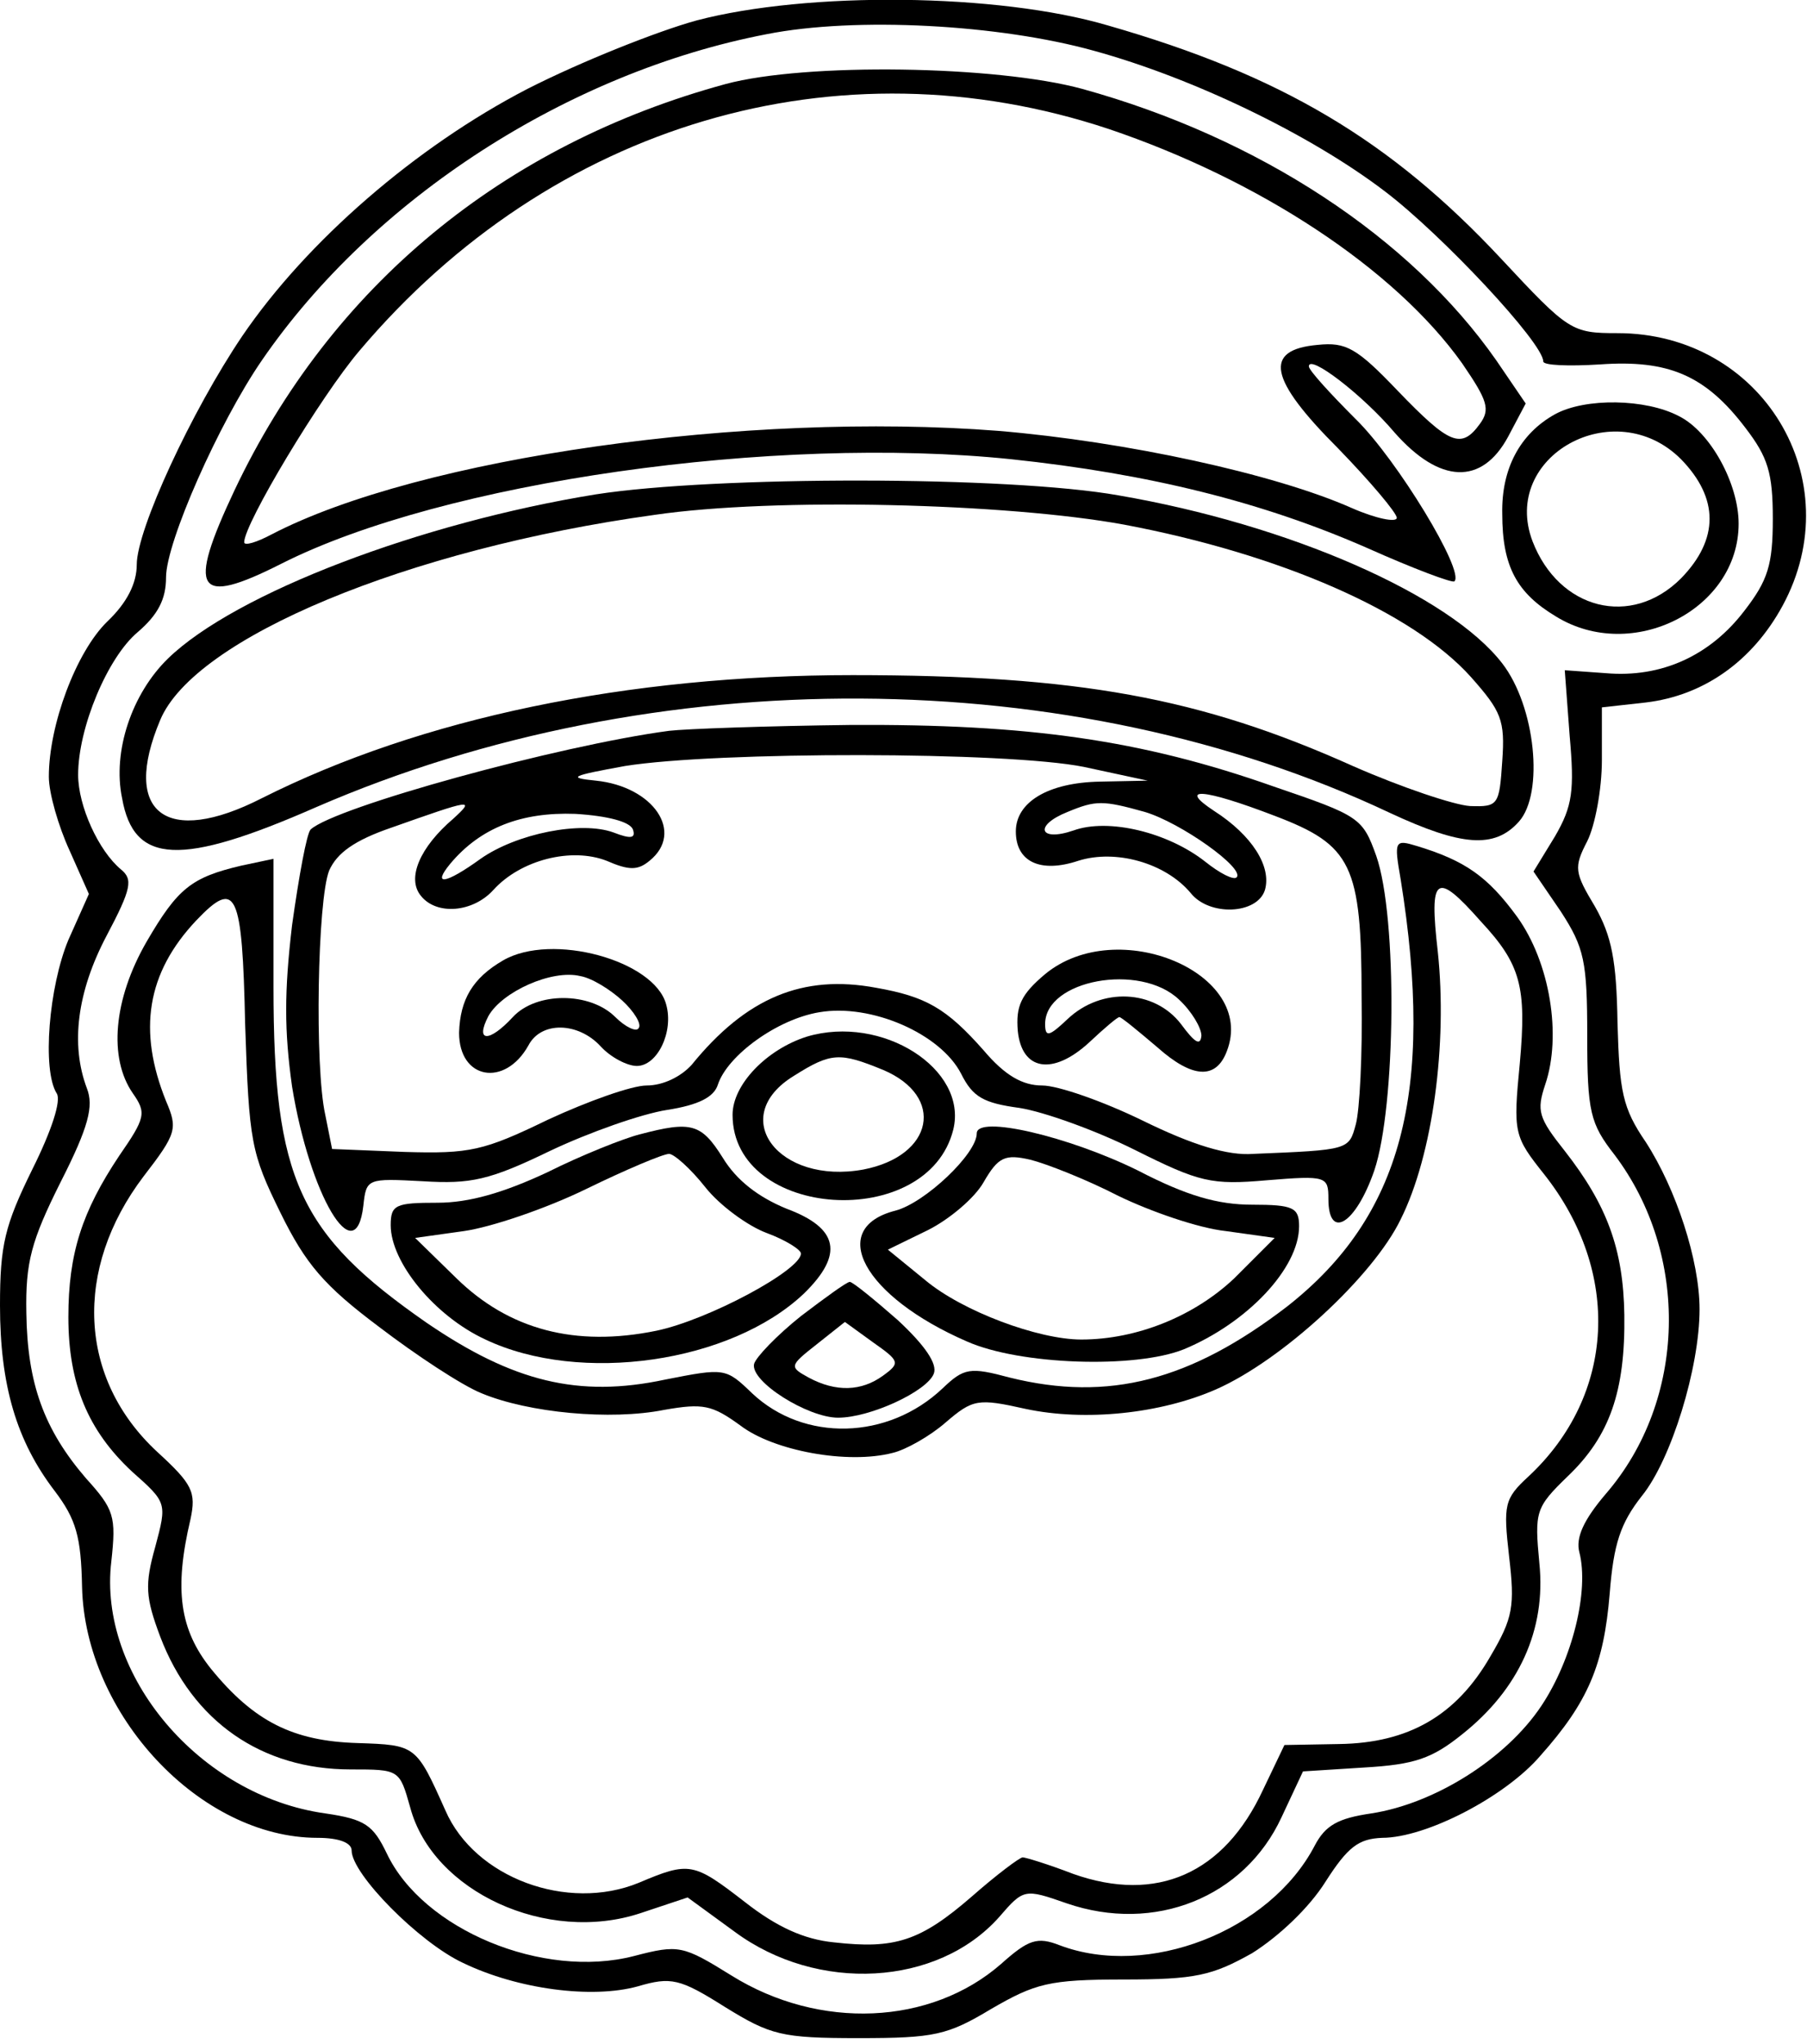 <?xml version="1.0" encoding="UTF-8" standalone="yes"?>
<svg version="1.0" xmlns="http://www.w3.org/2000/svg" width="48.821mm" height="55.206mm" viewBox="0 0 185 209" preserveAspectRatio="xMidYMid meet">
  <g transform="translate(0,209) scale(0.1,-0.1)" fill="#000000" stroke="none">
    <path d="M713 2070 c-40 -11 -118 -42 -173 -70 -114 -59 -226 -156 -292 -253
-52 -77 -108 -198 -108 -234 0 -19 -10 -39 -30 -58 -32 -31 -60 -106 -60 -159
0 -17 10 -51 21 -75 l20 -45 -21 -47 c-20 -48 -27 -133 -12 -157 5 -7 -5 -38
-25 -78 -28 -57 -33 -77 -33 -139 0 -82 17 -139 56 -190 22 -29 27 -47 28 -98
3 -131 121 -257 241 -257 22 0 35 -5 35 -13 0 -24 69 -94 114 -115 56 -27 132
-37 179 -24 34 10 43 8 89 -21 47 -29 58 -32 137 -32 78 0 91 3 136 30 45 26
59 30 135 30 74 0 91 4 132 27 27 17 58 46 75 73 23 36 34 44 58 45 45 0 126
42 162 84 49 55 65 93 71 166 4 51 11 72 33 100 30 37 59 131 59 191 0 50 -24
123 -55 171 -24 35 -27 52 -29 122 -1 64 -6 89 -23 119 -21 35 -22 40 -8 67 8
16 15 53 15 83 l0 54 45 5 c59 7 109 42 140 99 70 129 -21 279 -169 279 -47 0
-50 2 -119 76 -113 121 -225 188 -403 239 -112 33 -307 35 -421 5z m407 -31
c102 -28 222 -86 298 -144 58 -44 162 -155 162 -174 0 -4 26 -5 58 -3 70 5
108 -11 149 -65 23 -30 28 -46 28 -93 0 -47 -5 -63 -29 -94 -35 -46 -85 -69
-142 -64 l-42 3 5 -67 c5 -56 3 -72 -15 -103 l-22 -36 28 -41 c24 -37 27 -51
27 -127 0 -78 3 -90 28 -122 77 -102 74 -251 -9 -347 -23 -27 -31 -45 -27 -60
10 -39 -7 -109 -39 -157 -36 -54 -109 -100 -174 -110 -34 -5 -47 -12 -58 -33
-46 -88 -171 -136 -261 -102 -23 9 -32 6 -60 -19 -72 -63 -186 -68 -276 -12
-50 31 -54 32 -100 20 -93 -24 -216 27 -253 105 -14 29 -22 35 -63 41 -129 18
-233 142 -219 258 5 46 3 53 -26 85 -43 50 -60 97 -61 169 -1 52 5 74 35 134
29 57 34 78 27 96 -17 45 -10 99 20 156 26 49 27 58 15 68 -23 19 -44 65 -44
97 0 48 30 120 61 146 21 18 29 34 29 56 0 36 54 158 98 222 114 166 314 295
517 334 91 18 238 10 335 -17z"/>
    <path d="M743 2005 c-228 -62 -404 -207 -503 -416 -49 -104 -39 -119 48 -75
166 84 505 132 747 107 142 -15 258 -44 365 -91 47 -21 87 -36 89 -34 11 10
-59 125 -101 166 -26 26 -48 50 -48 54 0 13 55 -29 88 -68 46 -52 89 -54 116
-4 l18 34 -30 44 c-88 126 -243 228 -424 278 -88 24 -283 27 -365 5z m392 -46
c154 -52 293 -143 362 -240 26 -38 29 -47 18 -62 -19 -26 -31 -21 -84 34 -42
44 -53 50 -82 47 -56 -5 -50 -35 21 -106 33 -34 60 -66 60 -71 0 -5 -21 -1
-46 10 -79 35 -231 68 -362 79 -257 20 -592 -27 -744 -106 -15 -8 -28 -12 -28
-8 0 19 78 149 118 196 197 233 490 319 767 227z"/>
    <path d="M1592 1667 c-36 -20 -55 -56 -54 -102 0 -54 15 -81 55 -105 78 -48
187 7 187 95 0 41 -29 94 -61 110 -34 18 -96 19 -127 2z m129 -46 c39 -40 39
-82 0 -122 -51 -51 -125 -32 -152 38 -33 87 84 152 152 84z"/>
    <path d="M610 1585 c-179 -29 -369 -101 -438 -168 -37 -36 -57 -95 -47 -143
12 -68 60 -70 199 -9 346 150 773 148 1099 -6 73 -34 107 -37 132 -9 26 29 17
118 -17 162 -54 70 -218 142 -393 172 -112 20 -413 20 -535 1z m541 -31 c159
-30 295 -89 355 -156 31 -35 35 -44 32 -86 -3 -45 -4 -47 -33 -46 -16 1 -70
19 -120 41 -156 70 -281 93 -512 93 -231 0 -442 -44 -605 -126 -98 -50 -144
-15 -104 80 35 84 253 175 506 210 123 18 361 12 481 -10z"/>
    <path d="M685 1343 c-113 -15 -342 -78 -367 -101 -4 -4 -12 -48 -19 -98 -8
-68 -8 -108 0 -165 18 -111 65 -191 73 -122 3 28 4 28 61 25 49 -3 68 1 130
31 40 19 94 38 120 42 32 5 48 13 52 26 10 30 61 67 104 74 53 9 124 -22 145
-63 12 -24 23 -30 60 -35 25 -4 78 -23 118 -43 66 -33 78 -36 135 -31 61 5 63
4 63 -19 0 -43 28 -26 47 29 22 65 24 259 2 322 -14 39 -17 41 -105 71 -136
48 -252 64 -433 63 -86 -1 -169 -4 -186 -6z m425 -37 l65 -14 -49 -1 c-53 -1
-86 -21 -86 -51 0 -31 25 -43 64 -30 38 12 89 -2 115 -33 19 -24 68 -22 76 3
7 24 -13 56 -52 81 -38 25 -11 23 62 -5 79 -30 89 -50 89 -186 1 -58 -2 -116
-6 -130 -7 -26 -7 -26 -105 -30 -26 -2 -62 9 -113 34 -41 20 -87 36 -103 36
-20 0 -38 10 -60 36 -38 43 -59 55 -110 64 -75 14 -133 -10 -189 -79 -11 -12
-29 -21 -46 -21 -15 0 -60 -16 -101 -35 -66 -32 -80 -35 -147 -33 l-74 3 -7
35 c-11 49 -8 220 4 250 8 18 26 31 64 44 82 29 86 30 63 9 -34 -29 -48 -61
-33 -79 16 -20 53 -17 74 6 28 31 80 44 116 30 23 -10 32 -10 44 0 36 29 4 76
-55 82 -30 3 -25 5 30 15 94 15 391 15 470 -1z m62 -46 c37 -11 103 -58 94
-67 -3 -3 -17 4 -32 16 -38 30 -99 45 -135 32 -35 -12 -41 5 -6 19 29 12 36
12 79 0z m-524 -18 c3 -9 -2 -10 -20 -3 -33 12 -99 -1 -136 -27 -36 -26 -50
-28 -31 -5 31 37 73 53 128 51 33 -2 56 -8 59 -16z"/>
    <path d="M515 1108 c-31 -18 -44 -40 -45 -74 0 -48 47 -56 71 -13 13 25 51 24
74 -1 10 -11 27 -20 37 -20 21 0 38 35 30 63 -12 45 -117 74 -167 45z m122
-41 c12 -11 20 -24 17 -28 -2 -5 -14 1 -24 11 -26 26 -81 26 -105 0 -24 -26
-39 -26 -25 1 14 25 65 48 94 41 12 -2 31 -14 43 -25z"/>
    <path d="M1070 1094 c-25 -21 -30 -33 -28 -58 4 -41 36 -46 73 -12 16 15 29
26 31 26 2 0 19 -14 39 -31 36 -32 60 -33 71 -4 31 80 -112 140 -186 79z m137
-26 c13 -12 23 -29 23 -37 -1 -11 -7 -7 -21 12 -27 35 -81 38 -116 5 -19 -18
-23 -19 -23 -5 0 45 97 63 137 25z"/>
    <path d="M1434 1191 c35 -218 1 -345 -116 -437 -99 -76 -183 -98 -284 -73 -41
11 -47 10 -69 -11 -56 -53 -142 -55 -195 -5 -27 26 -28 26 -89 14 -89 -19
-156 -2 -244 58 -131 91 -157 147 -157 344 l0 131 -33 -7 c-51 -12 -65 -23
-97 -78 -34 -59 -39 -119 -14 -155 14 -20 13 -25 -14 -64 -38 -57 -52 -100
-52 -165 0 -68 20 -116 65 -158 36 -32 36 -32 24 -77 -11 -39 -10 -52 5 -92
33 -87 104 -136 195 -136 50 0 50 0 61 -39 23 -86 140 -140 236 -108 l48 16
48 -35 c85 -63 208 -56 271 15 25 29 26 29 69 14 90 -31 182 6 220 88 l22 47
63 4 c51 3 69 9 100 34 58 46 86 107 79 175 -5 53 -4 57 29 89 43 41 59 87 58
165 -1 68 -18 113 -61 168 -27 34 -29 41 -20 68 17 50 5 125 -29 172 -30 41
-53 57 -102 72 -23 7 -24 6 -17 -34z m82 -43 c41 -44 47 -67 40 -145 -7 -72
-6 -75 25 -114 79 -100 73 -226 -16 -309 -25 -23 -26 -29 -20 -82 6 -51 4 -63
-19 -102 -35 -61 -84 -89 -155 -90 l-56 -1 -22 -46 c-40 -86 -109 -116 -194
-86 -26 10 -49 17 -52 17 -3 0 -27 -18 -52 -40 -53 -46 -79 -54 -141 -47 -31
3 -59 16 -91 41 -53 41 -57 42 -109 20 -73 -30 -168 5 -198 74 -30 67 -30 67
-90 69 -66 2 -106 22 -150 76 -32 40 -38 81 -21 153 6 28 2 36 -34 69 -81 75
-86 187 -14 282 34 44 35 49 23 77 -29 72 -20 131 31 185 41 43 47 30 50 -107
4 -120 6 -131 36 -192 26 -53 45 -75 101 -117 38 -29 85 -60 105 -68 48 -20
132 -28 187 -17 40 7 49 5 78 -16 34 -26 110 -40 156 -28 13 3 38 17 54 31 28
24 33 25 82 14 61 -13 138 -5 195 20 68 30 161 116 189 174 33 66 48 180 38
274 -9 78 -2 83 44 31z"/>
    <path d="M826 1030 c-41 -13 -76 -49 -76 -80 0 -107 200 -120 226 -15 15 62
-73 118 -150 95z m78 -34 c64 -27 52 -88 -20 -102 -87 -16 -140 54 -71 96 38
24 47 24 91 6z"/>
    <path d="M655 930 c-16 -4 -59 -21 -95 -39 -45 -21 -80 -31 -112 -31 -43 0
-48 -2 -48 -23 0 -38 45 -93 97 -117 97 -46 251 -24 326 47 41 40 36 67 -18
87 -29 12 -51 29 -65 52 -22 35 -32 38 -85 24z m67 -54 c15 -19 44 -40 63 -47
19 -7 35 -17 35 -21 0 -17 -95 -68 -148 -79 -83 -17 -151 1 -205 54 l-42 41
50 7 c28 4 84 23 125 43 41 20 79 36 85 36 5 0 22 -15 37 -34z"/>
    <path d="M1000 931 c0 -21 -53 -71 -83 -79 -71 -18 -33 -88 73 -134 54 -24
172 -28 222 -8 65 27 118 83 118 126 0 19 -6 22 -48 22 -35 0 -67 9 -117 35
-71 35 -165 57 -165 38z m145 -64 c33 -16 82 -33 110 -36 l50 -7 -41 -41 c-41
-39 -100 -63 -157 -63 -44 0 -122 29 -160 61 l-38 31 41 20 c22 11 48 33 57
49 15 26 22 29 48 23 16 -4 57 -20 90 -37z"/>
    <path d="M820 744 c-25 -20 -46 -42 -48 -49 -4 -18 55 -55 86 -55 33 0 91 27
98 45 4 10 -9 29 -37 55 -24 21 -46 39 -49 39 -3 0 -25 -16 -50 -35z m84 -61
c-22 -16 -48 -17 -76 -2 -20 11 -20 12 8 34 l29 23 29 -21 c27 -19 28 -21 10
-34z"/>
  </g>
</svg>